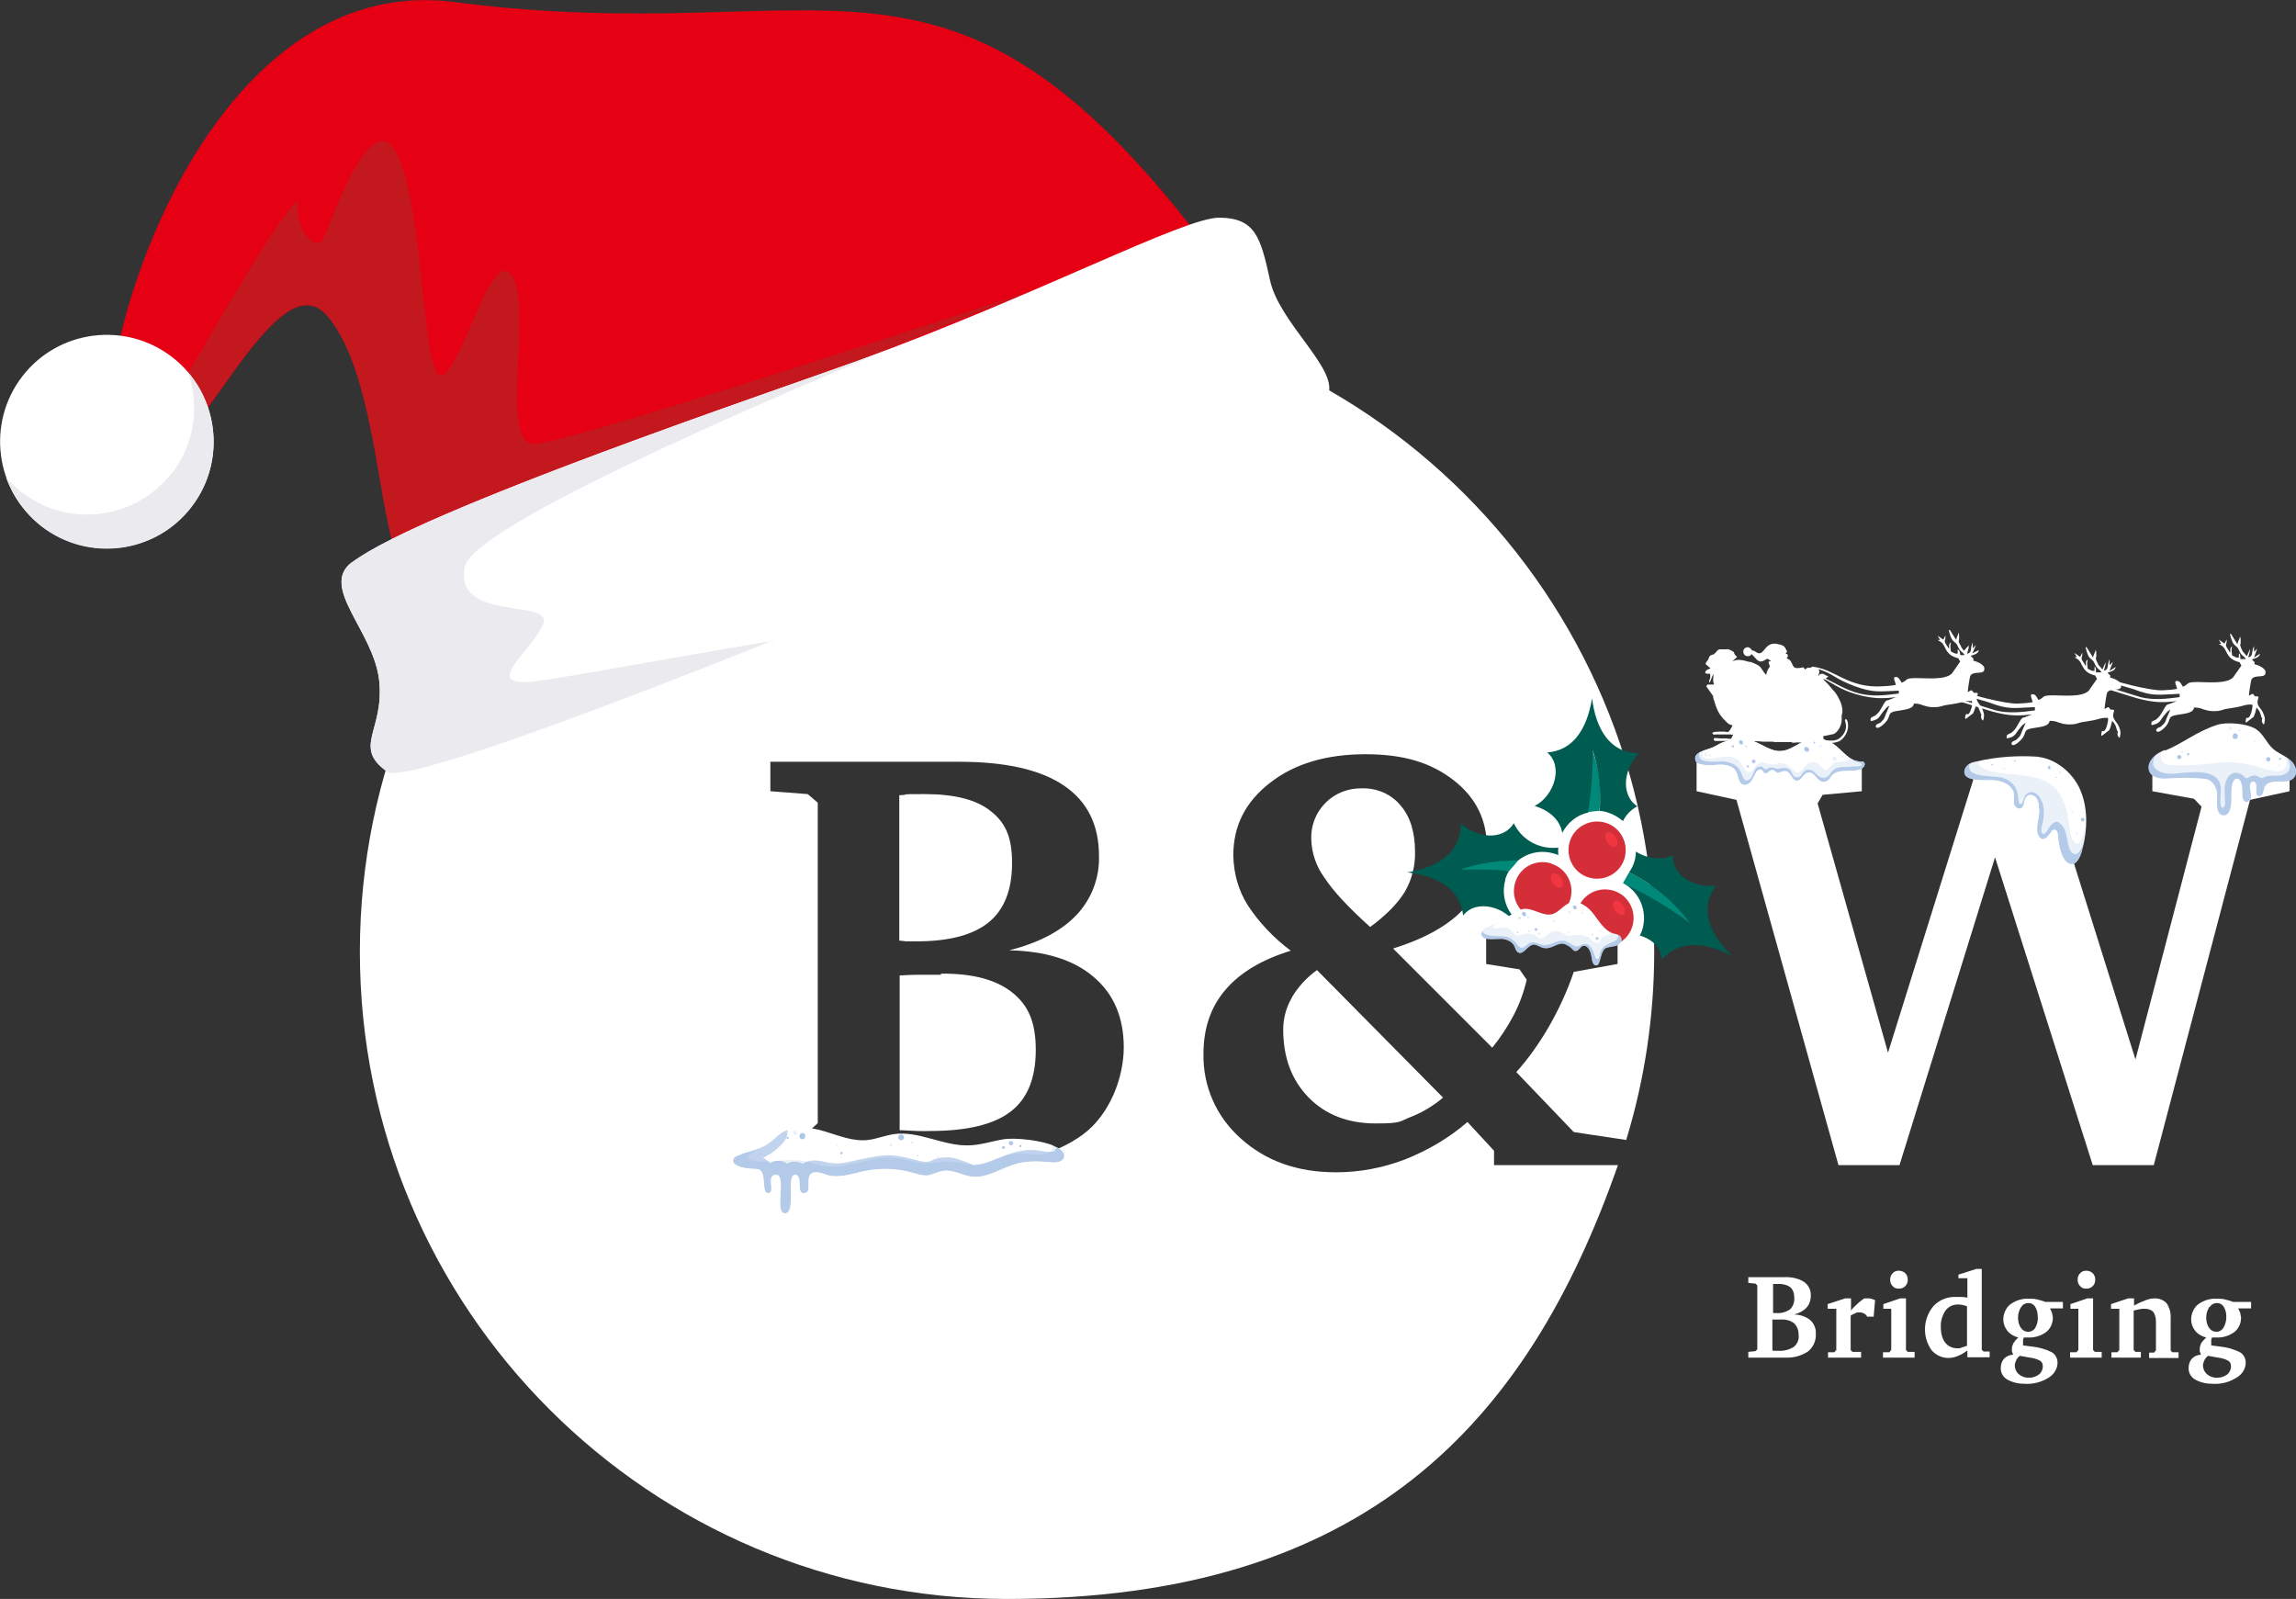 <?xml version="1.0" encoding="UTF-8"?>
<svg id="Layer_1" xmlns="http://www.w3.org/2000/svg" xmlns:xlink="http://www.w3.org/1999/xlink" version="1.1" viewBox="0 0 639.3 445.2">
  <rect x="0" y="0" width="639.3" height="445.2" fill="#333333" stroke="none"/>
  <!-- Generator: Adobe Illustrator 30.0.0, SVG Export Plug-In . SVG Version: 2.1.1 Build 123)  -->
  <defs>
    <style>
      .st0 {
        fill: none;
      }

      .st1 {
        fill: #008879;
      }

      .st2, .st3 {
        fill: #fff;
      }

      .st2, .st4, .st5, .st6 {
        fill-rule: evenodd;
      }

      .st7 {
        fill: #d42e38;
      }

      .st8 {
        clip-path: url(#clippath-1);
      }

      .st9 {
        clip-path: url(#clippath-3);
      }

      .st10 {
        clip-path: url(#clippath-4);
      }

      .st11 {
        clip-path: url(#clippath-2);
      }

      .st12 {
        fill: #f13641;
      }

      .st13, .st14 {
        isolation: isolate;
      }

      .st13, .st14, .st15 {
        fill: #336ec2;
      }

      .st13, .st16 {
        opacity: .3;
      }

      .st14, .st17 {
        opacity: .1;
      }

      .st18 {
        opacity: .4;
      }

      .st4 {
        fill: #ebebef;
      }

      .st5 {
        fill: #e50013;
      }

      .st6 {
        fill: #c4181f;
      }

      .st19 {
        clip-path: url(#clippath);
      }

      .st20 {
        fill: #005b50;
      }
    </style>
    <clipPath id="clippath">
      <path class="st0" d="M567.6,210.7c-5.8-.4-11.6,0-17.2,1.3-.9.2-1.9.4-2.6,1.1-.7.6-1.1,1.7-.7,2.6.3.6.9.9,1.6,1.1,2.2.7,4.5.3,6.8.5,2.3.2,4.8,1.4,5.2,3.6.2.9,0,1.8,0,2.7.2.9,1,1.8,1.9,1.5,1.3-.4.8-2.5,1.8-3.4.8-.8,2.3-.2,2.8.8s.5,2.2.6,3.3c0,2-1.2,5.2-.2,6.9,1.3,2.2,2.8,0,3.5-1,.8-1.2,1.8-.8,1.9.9.2,2.3.6,4.4,1.3,5.8s1.3,2,2.3,2.2c1.6.3,2.7-2.1,3.1-3.7,1.6-5.8,1.8-12.3-.8-17.7-2.7-5.4-8.7-9.4-14.6-8.4h3.3Z"/>
    </clipPath>
    <clipPath id="clippath-1">
      <path class="st0" d="M285.5,317.5c2.8,0,5.6.7,8.2,1.7,1.3.5,2.9,1.5,2.6,2.9-.3,1.5-2.4,1.7-3.9,1.5-3.1-.3-6.3-.4-9.3.4-4.3,1.2-8.3,4.2-12.7,3.6-2.6-.4-5.1-2-7.7-1.6-1.6.2-3,1.1-4.6,1.3-1.3,0-2.5-.3-3.7-.7-4.5-1.3-9.3-1.5-13.9-.5-3.6.8-7.5,2.2-10.9.8-1.3-.5-3.4-.9-4.1.3-1,1.7.6,5-1.7,5s0-5.1-2.5-5.1.6,11.1-2.9,10.7c-2.8-.3.7-10.7-2.3-10.7s0,5.1-2.2,5.1,0-6.6-3.2-6.7c-6.7-.2-6.8-2.1-6.5-2.8.2-.4.6-.7,1.1-.9,2.8-1.3,6.1-1.6,8.6-3.4,1.3-.9,2.4-2.1,3.7-3,3.5-2.2,8-1.6,12-.4,4,1.2,8,2.9,12.1,2.4,2.4-.3,4.6-1.2,7-1.6,7.1-1.1,14,3.4,21.2,3.1,3.3-.1,6.4-1.2,9.6-1.7s10.7.3,14.1,1.9l-8.1-1.6h0Z"/>
    </clipPath>
    <clipPath id="clippath-2">
      <path class="st0" d="M518.8,212h-.9c-3,0-4.9-3.1-7.3-4.8-2.2-1.6-5.2-2-7.8-1-2.4.9-4.4,2.8-6.9,2.9-2.7.2-5.1-1.8-7.6-2.7-1.6-.6-3.3-.8-4.9-.5-4.4.4-5.1,1.8-7.3,2.5-2.2.7-4.1,1.3-4.1,2.8s1.2,1.5,2.2,1.7c1.6.4,3.3,0,4.9,0s3.5.4,4.3,1.9c.7,1.3.6,3.3,2,3.7.9.3,1.8-.4,2.3-1.1s.8-1.6,1.3-2.4c.3-.5,1-1,1.5-.6.4.2.5.8.9.9.7.3,1.3-.9,2-.9s.9.5,1.3.7c.8.3,1.5-.5,2.4-.4,1.4,0,1.8,2.6,3.2,2.7,1.4,0,1.8-2.1,3.2-2.3,1.7-.3,2.5,2.6,4.2,2.6s2-1.6,2.7-2.1c2.2-1.6,4.7-.5,7.3-1.3.5,0,1-.3,1.3-.8.3-.4.3-1.1-.2-1.4h0Z"/>
    </clipPath>
    <clipPath id="clippath-3">
      <path class="st0" d="M602.8,208.8c-5.3,2.1-5.2,5.8-3.6,7,1.3,1.1,3.2,1,4.9.9,2.6-.2,7.6-.2,10.1.2,1.6.2,2.8,1.9,3.1,3.6.3,1.6-.8,6.2,1.7,6.5s2.3-4.5,2.3-5.7,0-4.5,1.6-4.5,1.5,3.9,1.5,4.9c0,1.9,2.2,2.4,2.4-.1,0-.9-1-4,.6-4s.3,3.4,1.2,3.9c1.6.8,1.6-1.7,2-2.5,1.7-2.8,6.7,0,8.4-2.8.9-1.6,0-3.7-1.6-4.8-1.4-1.1-3.3-1.8-4.6-3-1.7-1.6-2.6-4-4.5-5.3-2.5-1.7-8.3-2.2-11.2-1.2-5.7,1.9-9.5,5.2-14.3,7.1v-.2h0Z"/>
    </clipPath>
    <clipPath id="clippath-4">
      <path class="st0" d="M414.5,258c-1.9.8-2.6,2.1-1.6,3,.3.3.7.4,1.1.4,1.4.2,2.7,0,4.1,0s2.8.7,3.5,1.9c.3.7.5,1.5,1.1,1.9,1.5.8,2.6-2,4.3-2.2.8,0,1.5.5,2.3.8,2.7,1,4.5-1.9,6.7-.8.8.4,1.8,1.8,2.7,1.8s1.4-1.3,2-1.4c1.2-.4,2,1.1,2.3,2.3.3,1.2.2,3.1,1.5,3.1s1-4.3,2.8-4.9c.9-.3,1.9-.3,2.8-.6.9-.3,1.7-1.3,1.3-2.2-.3-.8-1.3-1-2.2-1.2-2.4-.8-3.9-3.3-5.4-5.3-1.5-2-4-4-6.5-3.3-1.9.6-3.1,2.6-5,3.2-2.8.8-5.5-1.9-8.3-1.4-.9.2-1.6.6-2.4,1.1-2.5,1.5-5.2,3-7.1,3.8h0Z"/>
    </clipPath>
  </defs>
  <g>
    <path class="st2" d="M475.5,187.6h.7v1.2c-.2.6-.5.8-.2,1.3.4-.7.7-1.8,1.1-2.5,0,.8-.3,2.2.2,3h-1.9l-.3.5,1.9,2.7c0,.3,0,.6.2,1,.7,2.5,1.4,4.2,3.2,5.9.4.4,1,1.2,2,1.2l-.2.5c-1.2,2.2-1.1,1.2-2.5,1.3-.9,0-2.3,0-2.7.2-.2.1-.4.2,0,.5.3.3.3.1.8.1h3.3c1.3-.1.7.2,1.5,0l-.6,1.2c-.5,0-.9,0-1.4-.1h-1.5c-1.1,0-2.5-.5-1.7.7h4.6c1.5.3,2.2-.2,3.4,0,.7.1,4.2,0,5.3.2h2.7c.6,0,.4.2,1.4.1h4.1c0,.1,0,.2.5.2,1.3-.2,2.9,0,3.3,0h1.2c.6,0,1-.1,1.5,0,.6.1-.1.1.7.1h2.2c1.4,0,2.8,0,4-.6.2-.2.3-.2.5-.4,3.1-2.8,1.3-6.9.9-5.3,0,.2,1.1,2.3-.9,4.4-1.6,1.8-3.4,1-4.9,1.2l-.3-1.2,2.9-.6c1.3-.5,2.3-2.5,2.3-4s0-.7,0-1.3c.8-2.1-.9-5.1-1.9-6.4-.3-.3-.5-.6-.8-.9-1.6-1.9-.6-.8-2-2.2-.3-.3-.2-.1-.4-.5h.2c2.4,1.1,4,2.7,8.9,4.2,5,1.4,7.8,1.2,11.1.8l-2,.8c-.8.1-.8.3-1.2.8l-1,1.7c-.4.7-.7,1.1-1.3,1.6l-.2.2c-.6.4-1.7.4-1.3,1.6,2.6-.5,2.2-1.3,3.9-3.2.3-.4.8-.9,1.3-1.1l-1,2.3c-.4,1.1-.4,1.3-1.2,2.1-.6.6-.6.4-1.2.7-.4.2-.6.8-.2,1,.8.4,2.6-1.5,3-2.1.9-1.5.2-2.1,2.4-2.5,2-.4,4.8-.4,5-2.1,1.1,0,1.6.1,2.6.5,1,.3,1.3.4,2.5.5,1.3,0,1.6,0,2.7-.3,1.5-.5,2.9-.4,5.6-1.1.3,0,.6-.2.9-.3h.3c.4,0,1-.1,1.3,0,0,0,.2-.3.3.3v1c-.2.9-.6,2-1,2.3s-.5-.4-.8.3c0,.2-.3.8,0,1.1.7-.5,1.4-1.1,2.1-1.6.2-.4.5-1.2.7-1.9,0-.3,0-.5,0-.7.4.4.6.7.7.9.2.4.3.7.6,1.4,0,.2,0,.3.2.4.2.4,0,.3,0,.8s.2,1,.6,1.1c.2-.8.4-1.6,0-2.5,0-.2-.3-.7-.4-1h0c0-.3-.4-.6-.6-.9-.4-.6-.9-1.2-.8-1.9h0c0-.3,0-.5.2-.7.2-.5.2-.8-1-.7-.8-1-.5-.8-1.7-.2,0-.6.5-4,.7-4.5.8-1.5,3.4-.3,3.9-1.6v-.8c-.5-.9-1.6-1.4-2.5-1.7-.7-.2-.6,0-.5-.7l-.8-.8c.9-.3,2.1-.5,2.3-1.6l-1.8.9,1-2.3-.9.9v-1.7l-.3.9c-.3.9,0,2.2-1.3,2.3.2-.8.5-1.4.5-2.3l-1.4,1.5-.7-1c0-.3-.5-.9-.6-1.2-.3-.7,0-.5,0-1.3s0-1.2-.2-1.6c0,.6-.6,1.5-.6,2.1l-1.8-2.8h-.3c.3,1.1.5,2.2,1.2,3l.9.8c.4.5.6,1.3,1,1.8s1.1.8,1.3,1.4h-1.2c0-.8-.2-1.3-.7-1.6v1.2c-1.1,0-.7-.1-1.9-.6-.2-1.8-.2-1.1,0-2.6-.3.3-.4.4-.5.8v1.1c-2-3-.9-1.6-1-3.8l-.6,1.2-1.6-1.1.7,1.2h-.7l1,.6c1.3,1,1,3,3.6,4.1,2,.8.7-.2,1.7,1.3l-2.3,3.3c-1.8,1.9-7.2,1.3-9.7,1.3-3.8,0-2.3.5-4.3,1.3-.4-.6-.8-1.7-1.7-1.6q-.4,0-.4.3c0,.5,0,0,0,.3l.5,1.6c-1.6.3-2.5.3-4,.4-9.1.5-12.9-4.6-18.7-5.4-.7,0,0-.3-.7,0-.6.3,0,.2-.6.2s-.5-.1-1.3.5l-.5-.6c-3.1.7-2.6-.3-3.5-1.7q-.2-.3-.5-.5c-.4-.2-.2,0-.6-.4.2-.4.4-.3.3-.7,0-.4-.3-.4-.6-.5l.4-.6c-.7-1.3-.6-1.6-2.3-2-4-1.1-3.9,3.2-5.9,2.4-.3-.1-.4-.3-.7-.4-.3-.2-.4-.2-.7-.3h-.2c-.2-.5-.6-.8-1.1-.9-.7,0-1.3.5-1.3,1.2s.5,1.3,1.2,1.3.9-.2,1.1-.6l1.6,1.7c1.2.9,1.9,0,2.8-.4l1,.6-.7.3.4,1.3c-.5.7-.9,1.4-1,2.3l-.5-.5c-.4-.5-.7-1.1-1.1-1.6-.6-.7-1.4-.9-2.2-1.3-.2,0-.4-.2-.7-.2s-.4,0-.6-.1c-1.4-.4-3.1-.8-4.4,0l1.4-1.3c-1.6-1.3,0-1-1.9-1.9-.9-.4-.5-.2-1.6-.2-1.7,0-1.6-.2-2.6,1-.6.7-.7.3-1.3.7-.5.3-.4.7-.7,1.2-.3.5-.6.6-.7,1.2l1.4,1.2c-.7.3-1.5.4-1.5,1.3l.5.2ZM506.1,188.5h0ZM506.4,186.3c4.4,1.5,4.5,2.7,9.9,4.7,5.4,2,7,1.5,12.4,1.3v.8c-3.7.5-7.4.9-10.9,0-3.7-.9-6.6-2.8-9.5-4.2l.8-.5-1.5-.8c-1,0-1,.2-1.2.5h-.2c.2-.5.6-.7.2-1.8h0Z"/>
    <path class="st3" d="M566.6,197v.8c-3.7.5-7.4.9-10.9,0-.8-.2-10.3-3.2-11-3.5v.7c.4.1,9.5,3,10,3.1,5,1.4,7.8,1.2,11.1.8l-2,.8c-.8.1-.8.3-1.2.8l-1,1.7c-.4.7-.7,1.1-1.3,1.6l-.2.2c-.6.4-1.7.4-1.3,1.6,2.6-.5,2.2-1.3,3.9-3.2.3-.4.8-.9,1.3-1.1l-1,2.3c-.4,1.1-.4,1.3-1.3,2.1-.6.6-.6.4-1.2.7-.4.2-.6.8-.2,1,.8.4,2.6-1.5,3-2.1.9-1.5.2-2.1,2.4-2.5,2-.4,4.8-.4,5-2.1,1.1,0,1.6.1,2.6.5,1,.3,1.3.4,2.5.5,1.3,0,1.6,0,2.7-.3,1.6-.6,3.2-.4,6.5-1.4.5-.1,1.2-.2,1.7-.1,0,0,.2-.3.3.3,0,.7-.5,2.9-1.1,3.3-.4.3-.5-.4-.7.3,0,.2-.3.8,0,1.1.7-.5,1.4-1.1,2.1-1.6.3-.5.7-2,.8-2.6.9,1,.9,1.1,1.3,2.4,0,.2,0,.3.2.4.2.4,0,.3,0,.8s.2,1,.6,1.1c.2-.8.4-1.6,0-2.5,0-.2-.3-.7-.4-1-.4-.8-1.6-1.8-1.4-2.9,0-.8.9-1.6-.7-1.4-.8-1-.5-.8-1.7-.2,0-.6.5-4,.7-4.5.8-1.5,3.4-.3,3.9-1.6v-.8c-.5-.9-1.6-1.4-2.5-1.7-.7-.2-.6,0-.5-.7l-.8-.8c.9-.3,2.1-.5,2.3-1.6l-1.7,1.1.9-2.5-.9.9v-1.7l-.3.9c-.3.9,0,2.2-1.3,2.3.2-.8.5-1.4.5-2.3l-.9,2-1.2-1.4c0-.3-.5-.9-.5-1.2-.3-.7,0-.5,0-1.3s0-1.2-.2-1.6c0,.6-.7,1.6-.7,2.2l-1.8-2.9h-.3c.3,1.1.5,2.2,1.2,3l.9.8c.4.5.6,1.3,1,1.8s1.1.8,1.3,1.4h-1.5c0-1,0-1.3-.4-1.6v1.2c-1.1,0-.7-.1-1.9-.6-.2-1.8-.2-1.1,0-2.6-.3.3-.4.4-.5.8v1.1c-2-3-.9-1.6-1-3.8l-.6,1.2-1.6-1.1.7,1.2h-.7l1,.6c1.3,1,1,3,3.6,4.1,2,.8.7-.2,1.7,1.3l-2.3,3.3c-1.8,1.9-7.2,1.3-9.7,1.3-3.8,0-2.3.5-4.3,1.3-.4-.6-.8-1.7-1.7-1.6q-.4,0-.4.3c0,.5,0,0,0,.3l.5,1.6c-1.6.3-2.5.3-4,.4-3.6.2-13.8-2.6-16.2-3.6v.9c.3.1,7.5,2.2,8.1,2.4,5.4,2.1,7,1.5,12.4,1.3h.3Z"/>
    <path class="st3" d="M606.9,193.3v.8c-3.7.5-7.4.9-10.9,0-.8-.2-10.3-3.2-11-3.5v.7c.4.1,9.5,3,10,3.1,5,1.4,7.8,1.2,11.1.8l-2,.8c-.8.1-.8.3-1.2.8l-1,1.7c-.4.7-.7,1.1-1.3,1.6l-.2.2c-.6.4-1.7.4-1.3,1.6,2.6-.5,2.2-1.3,3.9-3.2.3-.4.8-.9,1.3-1.1l-1,2.3c-.4,1.1-.4,1.3-1.3,2.1-.6.6-.6.4-1.2.7-.4.2-.6.8-.2,1,.8.4,2.6-1.5,2.9-2.1.9-1.5.2-2.1,2.4-2.5,2-.4,4.8-.4,5-2.1,1.1,0,1.6.1,2.6.5,1,.3,1.3.4,2.5.5,1.3,0,1.6,0,2.7-.3,1.6-.6,3.2-.4,6.5-1.4.5-.1,1.2-.2,1.7-.1,0,0,.2-.3.3.3,0,.7-.5,2.9-1.1,3.3-.4.3-.5-.3-.7.3,0,.2-.3.8,0,1.1.7-.5,1.4-1.1,2.1-1.6.3-.5.7-2,.8-2.6.9,1,.9,1.1,1.3,2.4,0,.2,0,.3.2.4.2.4,0,.3,0,.8s.2,1,.6,1.1c.2-.8.4-1.6,0-2.5,0-.2-.3-.7-.4-1-.4-.8-1.6-1.8-1.4-2.9,0-.8.9-1.6-.7-1.4-.8-1-.5-.8-1.7-.2,0-.6.5-4,.7-4.5.8-1.5,3.4-.3,3.9-1.6v-.8c-.5-.9-1.6-1.4-2.5-1.7-.7-.2-.6,0-.5-.7l-.8-.8c.9-.3,2.1-.5,2.3-1.6l-1.7,1.1.9-2.5-.9.9v-1.7l-.3.9c-.3.9,0,2.2-1.3,2.3.2-.8.5-1.4.5-2.3l-.9,2-1.2-1.4c0-.3-.5-.9-.5-1.2-.3-.7,0-.5,0-1.3s0-1.2-.2-1.6c0,.6-.7,1.6-.7,2.2l-1.8-2.9h-.3c.3,1.1.5,2.2,1.2,3l.9.8c.4.5.6,1.3,1,1.8s1.1.8,1.3,1.4h-1.5c0-1,0-1.3-.4-1.6v1.2c-1.1,0-.7-.1-1.9-.6-.2-1.8-.2-1.1,0-2.6-.3.3-.4.4-.5.8v1.1c-2-3-.9-1.6-1-3.8l-.6,1.2-1.6-1.1.7,1.2h-.7l1,.6c1.3,1,1,3,3.6,4.1,2,.8.7-.2,1.7,1.3l-2.3,3.3c-1.8,1.9-7.2,1.3-9.7,1.3-3.8,0-2.3.5-4.3,1.3-.4-.6-.8-1.7-1.7-1.6q-.4,0-.4.3c0,.5,0,0,0,.3l.5,1.6c-1.6.3-2.5.3-4,.4-3.6.2-13.8-2.6-16.2-3.6v.9c.3.1,7.5,2.2,8.1,2.4,5.4,2.1,7,1.5,12.4,1.3h.4Z"/>
  </g>
  <polygon class="st3" points="599.3 212.1 599.3 220.3 610.9 222.4 613 224.6 594.6 295 568.6 212.1 551 212.1 525.7 293.1 506.1 223.7 507.5 221.3 518.4 220.3 518.4 212.1 472.4 212.1 472.4 220.3 483.5 222.7 511.9 324.4 528.9 324.4 555.5 238.7 582.7 324.4 599.7 324.4 626.5 222.7 637.5 220.3 637.5 212.1 599.3 212.1"/>
  <path class="st3" d="M252.2,262.1h3c9.1,0,15.8-1.8,20.1-5.3s6.5-9,6.5-16.5-2-11.4-6-14.5c-4-3.2-10.1-4.7-18.4-4.7s-3.5.1-6.5.3h-.5v40.5c.6,0,1.1.1,1.8.2h0Z"/>
  <path class="st3" d="M359.7,277.8c-1.6,2.7-2.4,5.8-2.4,8.9,0,7.8,2.4,14.1,7.1,18.9s11,7.2,18.6,7.2,6.6-.6,9.8-1.8c3.3-1.3,6.3-3.1,9-5.4l-35.1-35.5c-2.8,2-5.2,4.6-7,7.6h0Z"/>
  <path class="st3" d="M452.8,317.4c5.2-17,7.8-34.7,7.8-52.4,0-99.5-80.7-180.2-180.2-180.2s-180.2,80.7-180.2,180.2h0c0,99.5,80.7,180.2,180.2,180.2s144.8-48.5,170.1-120.8h-34.5v-4l-7.4-8c-5.2,4.5-11.2,8-17.6,10.5-6.1,2.3-12.5,3.5-19,3.5-10.7,0-19.5-3.1-26.5-9.4-6.8-6-10.6-14.6-10.4-23.6,0-7.1,2-13,6.1-17.8s10.1-8.4,18.2-10.9c-4.7-3.5-8.8-7.8-12-12.7-2.6-4.1-3.9-8.9-4-13.8,0-8.3,3.4-15,10.3-20.3,6.8-5.3,15.7-7.9,26.5-7.9s18.3,2.4,24.5,7.2,9.3,11,9.3,18.6c.2,6.3-2.1,12.5-6.4,17.2-4.2,4.6-10.8,8.3-19.7,11.1l27.6,27.6c2.3-2.8,4.3-5.9,6-9.1,1.6-3.1,2.8-6.4,3.6-9.8l-2-2.9-9.3-1.5v-7.7h36.6v7.7l-12.2,2.2c-1.8,5.3-4.1,10.3-6.9,15.2-2.6,4.5-5.6,8.8-9.1,12.7l16,16.7M301.5,315.9c-7.6,5.6-18.5,8.4-32.8,8.5h-54.2l10.4-9.1,2.8-2.6v-89.2l-2.8-2.4-10.4-.8v-8.2h52.6c12.9,0,22.6,2.2,29.1,6.6,6.5,4.4,9.8,10.9,9.8,19.6.2,6.1-2.1,12.1-6.3,16.5-4.2,4.4-10.4,7.7-18.7,9.8,10,.2,17.9,2.6,23.5,7.4,5.6,4.7,8.4,11.3,8.4,19.6s-3.8,18.7-11.4,24.3h0Z"/>
  <path class="st3" d="M381.5,258.1c4.4-3.2,7.6-6.5,9.6-9.7,2-3.4,3-7.3,2.9-11.2,0-5.4-1.3-9.8-4-12.9-2.6-3.2-6.6-4.9-10.7-4.8-3.8-.1-7.5,1.3-10.2,4s-4.1,6.3-4,10.1c.1,3.9,1.4,7.7,3.7,10.8,2.4,3.7,6.7,8.3,12.7,13.7h0Z"/>
  <path class="st3" d="M262,271.4h-6.4c-1.7,0-3.4.1-5.1.2v43.1h.6c3.5.2,6.1.3,7.9.2,10.3,0,17.7-1.8,22.4-5.4,4.7-3.6,7-9.3,7-17.2s-2.2-12.5-6.6-16-11-5.3-19.8-5.2v.3Z"/>
  <path class="st3" d="M496.8,355.6c1.9-.1,3.9.3,5.5,1.3,1.3.9,2,2.4,1.9,3.9,0,1.2-.4,2.4-1.2,3.3-1,1-2.2,1.6-3.5,1.9,1.6,0,3.2.5,4.5,1.5,1.1,1,1.7,2.4,1.6,3.9.1,1.9-.7,3.7-2.2,4.9-1.8,1.2-4,1.8-6.2,1.7h-10.4v-1.6l2-.2.5-.5v-17.8l-.5-.5-2-.2v-1.6h10.1,0ZM494,365.6h.6c1.4.1,2.7-.3,3.8-1,.9-.9,1.3-2.1,1.2-3.3,0-1.1-.3-2.2-1.1-2.9-1-.7-2.3-1-3.5-.9h-1.3v8.1h.3ZM493.7,376.1h1.5c1.5.1,3-.3,4.3-1.1,1-.9,1.5-2.1,1.3-3.4,0-1.2-.4-2.4-1.3-3.2-1.1-.8-2.4-1.1-3.8-1h-2.2v8.6h.2Z"/>
  <path class="st3" d="M509,376.5h1.8c0-.1.5-.6.5-.6v-11.5h-2.4v-1.3l4.9-1.6h1.6v3.4c.4-.6,1-1.2,1.7-1.8.6-.6,1.3-1.1,2-1.6h.8c.4,0,.7,0,1.1.1.4.1.8.3,1.1.4l-.4,4.6h-1.8c-.2-.4-.5-.7-.9-.9-.4-.2-.8-.3-1.3-.3s-.7,0-1,.2c-.5.2-.9.4-1.4.7v9.6l.5.5h2.4v1.6h-9.2v-1.5h0Z"/>
  <path class="st3" d="M530.7,361.5v14.4l.5.5h1.9v1.6h-8.8v-1.5h1.8c0-.1.5-.6.5-.6v-11.5h-2.2v-1.3l4.7-1.6h1.6ZM530.5,354.5c.5.5.7,1.1.7,1.8s-.2,1.3-.7,1.8-1.1.7-1.8.7-1.3-.2-1.7-.7c-.5-.5-.7-1.1-.7-1.8s.2-1.3.7-1.8c.4-.5,1.1-.7,1.7-.7s1.3.2,1.8.7h0Z"/>
  <path class="st3" d="M545.3,356.2v-1.3l5-1.6h1.5v22.5l.5.5h1.7v1.6h-6.2v-1.9c-.9.7-1.8,1.2-2.8,1.6-.8.3-1.6.5-2.5.5-1.8,0-3.5-.8-4.7-2.2-2.6-3.7-2.4-8.8.6-12.3,1.6-1.7,3.9-2.6,6.2-2.5h1.5c.5,0,1.1.1,1.7.2v-5.4h-2.5v.3h0ZM547.7,363.7c-.4-.1-.9-.3-1.4-.4-.4,0-.7-.1-1.1-.1-1.4,0-2.7.6-3.5,1.7-.9,1.4-1.4,3-1.3,4.6,0,1.5.3,3.1,1.2,4.3.8,1,2,1.6,3.3,1.6s.8,0,1.2-.2c.5-.1,1.1-.3,1.6-.5v-11.1h0Z"/>
  <path class="st3" d="M574.4,362.4v1.9h-3.6c.2.4.4.8.6,1.3,0,.4.2.9.2,1.3,0,1.6-.7,3.1-1.9,4-1.5,1.1-3.3,1.6-5.2,1.5h-1c0,.2-.2.4-.2.7v1.5l2.3.3c2,.2,3.9.7,5.7,1.6,1,.6,1.6,1.7,1.6,2.9,0,1.7-1,3.3-2.5,4.2-1.9,1.2-4.2,1.8-6.4,1.7-1.8,0-3.5-.3-5.1-1.2-1.2-.7-1.9-2-1.8-3.3,0-.9.3-1.8.9-2.5.7-.7,1.6-1.1,2.5-1.1,0-.3-.2-.6-.3-.9v-.8c0-.5.2-1.1.4-1.5.4-.6.9-1.2,1.4-1.6-1.2-.3-2.3-.9-3.1-1.9-.7-.9-1.1-2-1.1-3.1,0-1.6.7-3.2,1.9-4.2,1.5-1.1,3.3-1.7,5.2-1.6.8,0,1.5,0,2.3.2s1.6.4,2.3.7h5-.1ZM561.4,378.7c-.2.5-.4,1-.4,1.5,0,.9.4,1.8,1.1,2.4.8.7,1.7,1,2.8,1s2-.3,2.8-.9c.7-.5,1.1-1.4,1.1-2.2s-.2-1.2-.7-1.6c-.9-.5-1.9-.8-2.9-.9l-2.8-.5c-.4.3-.8.8-1,1.2h0ZM562.7,364c-.5.8-.8,1.8-.8,2.8s.2,2.1.8,2.9c.7,1.1,2.1,1.4,3.2.8.3-.2.6-.4.8-.8.5-.9.8-1.9.7-3,0-1-.2-2-.7-2.8-.4-.7-1.1-1.1-1.9-1.1s-1.6.4-2,1.1h0Z"/>
  <path class="st3" d="M582.8,361.5v14.4l.5.5h1.9v1.6h-8.8v-1.5h1.8c0-.1.5-.6.5-.6v-11.5h-2.2v-1.3l4.7-1.6h1.6ZM582.7,354.5c.5.5.7,1.1.7,1.8s-.2,1.3-.7,1.8-1.1.7-1.8.7-1.3-.2-1.7-.7c-.5-.5-.7-1.1-.7-1.8s.2-1.3.7-1.8c.4-.5,1.1-.7,1.7-.7s1.3.2,1.8.7h0Z"/>
  <path class="st3" d="M587.9,376.5h1.7c0-.1.5-.6.5-.6v-11.5h-2.3v-1.3l4.8-1.6h1.6v2c1.1-.6,2.2-1.1,3.3-1.5.8-.3,1.6-.5,2.4-.5,1.3,0,2.5.4,3.4,1.4.8,1.2,1.2,2.7,1.1,4.2v8.9l.4.5h1.8v1.6h-8.2v-1.5h1.4c0-.1.5-.6.5-.6v-8c0-1-.2-1.9-.7-2.7-.6-.6-1.4-.9-2.3-.9s-.9,0-1.4.1-1.1.2-1.8.4v11l.5.5h1.5v1.6h-8.2v-1.5Z"/>
  <path class="st3" d="M626.8,362.4v1.9h-3.6c.2.4.4.8.6,1.3,0,.4.2.9.2,1.3,0,1.6-.7,3.1-1.9,4-1.5,1.1-3.3,1.6-5.2,1.5h-1c0,.2-.2.4-.2.7v1.5l2.3.3c2,.2,3.9.7,5.7,1.6,1,.6,1.6,1.7,1.6,2.9,0,1.7-1,3.3-2.6,4.2-1.9,1.2-4.1,1.8-6.4,1.7-1.8,0-3.5-.3-5.1-1.2-1.2-.7-1.9-2-1.8-3.3,0-.9.3-1.8.9-2.5.7-.7,1.6-1.1,2.5-1.1,0-.3-.2-.6-.3-.9v-.8c0-.5.2-1.1.4-1.5.4-.6.9-1.1,1.4-1.6-1.2-.3-2.3-.9-3.1-1.9-.7-.9-1.1-2-1.1-3.1,0-1.6.7-3.2,1.9-4.2,1.5-1.1,3.3-1.7,5.2-1.6.8,0,1.5,0,2.3.2s1.6.4,2.3.7h5.1-.1ZM613.8,378.7c-.2.5-.4,1-.4,1.5,0,.9.4,1.8,1.1,2.4.8.7,1.7,1,2.8,1s2-.3,2.8-.9c.7-.5,1.1-1.4,1.1-2.2s-.2-1.2-.7-1.6c-.9-.5-1.9-.8-2.9-.9l-2.8-.5c-.4.3-.8.8-1,1.2h0ZM615.1,364c-.5.8-.8,1.8-.8,2.8s.2,2.1.8,2.9c.7,1.1,2.1,1.4,3.2.8.3-.2.6-.5.8-.8.5-.9.8-1.9.8-3s-.2-2-.7-2.8c-.4-.7-1.1-1.1-1.9-1.1s-1.6.4-2,1.1h-.2,0Z"/>
  <g>
    <path class="st5" d="M334.9,67.3C263-26.7,231,14.2,126.8.6,48.2-9.8,17.7,127.3,34.4,133.1c16.7,5.7,41.4-63.1,56.8-45.1,15.4,18,13.8,66.2,23.1,72.9,9.4,6.7,220.7-93.5,220.7-93.5h-.1Z"/>
    <path class="st2" d="M98,156.5c-9.2,6.9,6.2,19.2,7.6,33.1,1.4,13.9-7.5,18.3,2.2,25.2s259.1-97.6,262-104.9c2.9-7.2-13.7-20-16.2-32-2.6-11.9-4.1-17.2-14.1-17.3-10,0-50.6,21.6-100.6,39.8-24.1,8.7-121.2,41.5-140.8,56.1h0Z"/>
    <path class="st6" d="M83.1,57.1c.8-7.1-21.2,29.9-34.3,53.2,2.8,1.4,5.2,3.3,7.3,5.5,12.5-17.1,25.5-39,35-27.9,11.7,13.7,13.6,45.1,17.9,62.1,32.3-16.2,108.7-42,129.7-49.6,3.1-1.1,6.1-2.2,9.1-3.4,22.7-9.4,39.5-16.1,39.5-16.1,0,0-128.9,42.8-138.7,42.7-9.7-.2-.3-38-5.9-46.6-5.6-8.6-12.2,20.2-18.7,26.9s-5.3-40.5-12.7-59.4c-7.4-19-19.9,19.8-21.5,22.4-1.7,2.6-7.6-2.3-6.8-9.8h0Z"/>
    <path class="st4" d="M109.1,150.1c-4.8,2.4-8.6,4.6-11.1,6.5-9.2,6.9,6.2,19.2,7.6,33.1,1.4,13.9-7.5,18.3,2.2,25.2,4.2,3,52.7-14.7,107-36.4-29.1,4.8-62.5,11.2-68.1,11.4-11.4.3.7-8.1,4.4-15.8,3.8-7.8-24.9-.5-21.7-16.3,2.2-10.6,72.4-41.5,118.4-60.7-3,1.1-6,2.3-9.1,3.4-21,7.6-97.3,33.4-129.7,49.6h.1Z"/>
    <path class="st2" d="M53.3,141.1c10-13,7.6-31.7-5.4-41.7s-31.7-7.6-41.7,5.4-7.6,31.7,5.4,41.7c13,10,31.7,7.6,41.7-5.4h0Z"/>
    <path class="st4" d="M47.8,131.7c-10,13-28.7,15.4-41.7,5.4-1.6-1.3-3.1-2.6-4.4-4.1,1.9,5.2,5.2,9.9,9.9,13.6,13,10,31.7,7.6,41.7-5.4,8.8-11.4,8-27.1-1-37.6,3.3,9.2,2,19.8-4.4,28.2h0Z"/>
  </g>
  <g>
    <path class="st3" d="M567.6,210.7c-5.8-.4-11.6,0-17.2,1.3-.9.2-1.9.4-2.6,1.1-.7.6-1.1,1.7-.7,2.6.3.6.9.9,1.6,1.1,2.2.7,4.5.3,6.8.5s4.8,1.4,5.2,3.6c.2.9,0,1.8,0,2.7.2.9,1,1.8,1.9,1.5,1.3-.4.8-2.5,1.8-3.4.8-.8,2.3-.2,2.8.8s.5,2.2.6,3.3c0,2-1.2,5.2-.2,6.9,1.3,2.2,2.8-.1,3.5-1,.8-1.2,1.8-.8,1.9.9.2,2.3.6,4.4,1.3,5.8.5,1,1.3,2,2.3,2.2,1.6.3,2.7-2.1,3.1-3.7,1.6-5.8,1.8-12.3-.8-17.7-2.7-5.4-8.7-9.4-14.6-8.4"/>
    <g class="st19">
      <g>
        <g class="st16">
          <path class="st15" d="M548.3,211.3c-2.3.3-2.8,3.2-1.8,5,2.1,4,7.2,1.9,10.4,3.4,3.1,1.5.6,6.1,3.8,7.6,1.2.5,2.5.4,3.6-.4.5-.4,1.6-3,1.9-3.1-.5-.1-1.1-.3-1.6-.4,3.3,3-2.2,8.8,1.5,11.6,1.4,1.1,3.1.7,4.5-.2s1.6-1.1,1.8-1.8c-.2-.2-.4-.3-.6-.5,0,.3,0,.6.2.8,0,.5.2,1.1.3,1.6.5,3.1,2.4,7.1,6.3,6.3,4.4-1,6.5-7.5,6.4-11.3,0-1.5-1.9-1.5-2.4-.3-.8,1.8-1.6,3.9-2.5,5.6-.4.7-1.1,2.2-1.8,2.5-1.1.4-1.8-.7-2.1-1.5-.8-2-.6-4.7-2-6.3s-1.8-1.2-2.9-.4c-.8.6-1.4,3-2.6,2.6-.8-.3,0-2.8.2-3.6.2-1.4.3-2.9,0-4.3-.5-2-2.2-4.7-4.5-3.2-1.1.7-.7,2.2-1.6,2.8-.8.5-.8-1.4-.9-2.2-.3-2.6-1.9-4.4-4.5-5.1-2.6-.7-11.3.4-8.6-4.7,0-.2,0-.6-.3-.6h-.2Z"/>
        </g>
        <g class="st17">
          <path class="st15" d="M560.5,201.5c-9.5-6.6-23.5,4.2-20.1,15.1,3.5,11.2,17.1,8.2,25.7,10.7-.4-.1-3.2-.3-2.8-1.4,0-.2,1,2.2.4.3,2.5,7.7,2.5,17.6,12.3,19.8,9,2,14.4-6.1,16.3-13.7,1.4-5.9-2.8-19.3-9.2-9.7-2,2.9-2.6,12.4-4.8,12.3-2.2-.2-2.1-6.8-2.9-9.5-2.8-9.4-8.9-9.2-17.3-10-7.7-.8-8.9-3.4-5.2-5.4,1.8-1.4,13.6-4.4,7.7-8.5h-.1Z"/>
        </g>
      </g>
    </g>
    <g class="st18">
      <path class="st15" d="M570.3,213.7h0v.4h.2c0,.1.2.1.2.1,0,0,.2,0,.2-.1v-.7c0-.1-.3-.2-.5-.1,0,0-.2,0-.2.1v.2h0Z"/>
    </g>
    <g class="st17">
      <path class="st15" d="M573.6,215.3c.2,0,.3-.1.3-.3s0-.3-.3-.3-.3.1-.3.3,0,.3.3.3h0Z"/>
    </g>
    <g class="st18">
      <path class="st15" d="M572.5,216.6c.2,0,.2-.3,0-.3s-.2.3,0,.3h0Z"/>
    </g>
    <g class="st17">
      <path class="st15" d="M578.3,232.3s.3-.1.3-.3,0-.3-.3-.3-.3.1-.3.3,0,.3.3.3h0Z"/>
    </g>
    <g class="st18">
      <path class="st15" d="M579.9,228.7c.3,0,.5-.2.5-.5s-.2-.5-.5-.5-.5.2-.5.5.2.5.5.5h0Z"/>
    </g>
    <g class="st17">
      <path class="st15" d="M577,226.2s.3-.1.3-.3,0-.3-.3-.3-.3.1-.3.3,0,.3.3.3h0Z"/>
    </g>
    <g class="st18">
      <path class="st15" d="M554.7,213.1c.3,0,.3-.4,0-.4s-.3.4,0,.4h0Z"/>
    </g>
    <g class="st17">
      <path class="st15" d="M558,214.3h.3v-.3h0v-.3h0q0-.1-.2-.1h-.3v.3h0v.3h0q0,.1.2.1h0Z"/>
    </g>
    <g class="st18">
      <path class="st15" d="M561,212.1s.2,0,.2-.2,0-.2-.2-.2-.2,0-.2.2,0,.2.2.2h0Z"/>
    </g>
  </g>
  <g>
    <g class="st8">
      <g>
        <path class="st3" d="M285.5,317.5c2.8.1,5.6.7,8.2,1.7,1.3.5,2.9,1.5,2.6,2.9-.3,1.5-2.4,1.7-3.9,1.5-3.1-.3-6.3-.4-9.3.4-4.3,1.2-8.3,4.2-12.7,3.6-2.6-.4-5.1-2-7.7-1.6-1.6.2-3,1.1-4.6,1.3-1.3,0-2.5-.3-3.7-.7-4.5-1.3-9.3-1.5-13.9-.5-3.6.8-7.5,2.2-10.9.8-1.3-.5-3.4-.9-4.1.3-1,1.7.6,5-1.7,5s0-5.1-2.5-5.1.6,11.1-2.9,10.7c-2.8-.3.7-10.7-2.3-10.7s0,5.1-2.2,5.1,0-6.6-3.2-6.7c-6.7-.2-6.8-2.1-6.5-2.8.2-.4.6-.7,1.1-.9,2.8-1.3,6.1-1.6,8.6-3.4,1.3-.9,2.4-2.1,3.7-3,3.5-2.2,8-1.6,12-.4s8,2.9,12.1,2.4c2.4-.3,4.6-1.2,7-1.6,7.1-1.1,14,3.4,21.2,3.1,3.3-.1,6.4-1.2,9.6-1.7s10.7.3,14.1,1.9"/>
        <g class="st16">
          <path class="st15" d="M294.1,319.8c-.2.7.6-.6,0,0s-.3.6-.6.8c.3-.3-.1,0-.3,0-1.1.3-2.7-.1-4.3-.3-3-.4-6,.3-8.8,1.3s-5.2,2.2-7.5,2.6-1.6,0-2.9-.4-2.5-1-3.8-1.3-3.2-.4-4.8,0-1.2.5-1.8.7-.7.3-1.1.3c.6-.2-.2,0-.5,0-1,0-2.6-.5-3.8-.8-1.7-.5-3.5-.8-5.3-1-3-.2-6.1.5-9,1.1s-2.8.6-4.2.9-2.7.3-4.1.1c.4,0-.2,0-.4,0-.3,0-.6-.2-.9-.2-.6-.2-1.2-.3-1.9-.4-2.1-.3-4.4,0-5.6,2s-.6,3.1-.8,4.8c0-.7,0,0,0,0,.3-.6.7-1,1.4-1.2s.9-.1,1.3,0c.6.3.7.3.4.1-.3-.2-.2-.1.3.2l.9,1.6c-.3-.7-.1.7,0-.2s0-.6,0-.9v-1.2c0-2.2-1.3-4.2-3.5-4.8s-3.8.3-4.7,2-.7,2.3-.8,3.4,0,1.9,0,2.9v2.7c0-.4,0-.5,0-.2s0,1-.3,1.1c.3-.2.4-.7,0-.2.9-1.3,4-1.4,4.1.7,0-.1,0-.4-.1-.5-.2-.8-.1.6,0,0s0-1.3.1-2c.2-2.5.9-5.5-.4-7.8s-2.3-2.5-4-2.5-4.2,2.1-4.6,4.3-.2,1.5-.1,2.2,0,.6,0,.9c.1.8.3-.5,0,.2v-.4c1.9-1.5,3.3-1.6,4.3-.2,0,0,.6.8,0,0v.4-2c0-3.6-2-6.3-5.7-6.9s-1.6-.2-2.4-.3-1.1-.2,0,0c-.2,0-.8,0-1-.2l.5.2q-.2-.1,0,0c.8.6,1.1,1.5.4,2.6s-.8.6,0,.3.9-.5,1.4-.8c-.4.2.2,0,.2,0,.5-.2,1-.3,1.5-.5,1-.4,2.1-.8,3-1.4,1.6-.9,3.1-2.2,4.3-3.6s1.7-4.1,0-5.6-4.2-1.7-5.6,0-1,1.2-1.6,1.7.1,0-.4.3-.8.5-1.2.7-.9.5-.8.4-.6.2-.8.3c-1.1.4-2.2.8-3.2,1.4-1.7,1-3.6,2.4-4,4.4s.6,4.7,2.5,6,2.9,1.1,4.4,1.2.6,0,1,0h.4s-.7-.2-.3,0,.3,0,.4,0c.4,0,0,.1,0,0,0,0-.4-.2,0,0-.2-.1-.5-.5-.2-.1,0-.1-.3-.4-.4-.5-.3-.2.1,0,0,.2s0-.6,0-.1v3.1c.3,2.2,1.7,4.4,4,5s5.5-1.1,6.3-3.8.3-1.9.2-2.8,0-.7,0-1.1c0,0-.2.6,0,.2,0-.3,0-.2-.2.3-.1.3-.3.6-.6.7l-1.9.5c-1.5-.2-2.4-1-2.7-1.8.3.8,0-.7,0,0v1.7c0,1.4-.3,2.7-.3,4.1s.2,3.2.9,4.5c1.4,2.3,4.5,3.2,6.9,1.8s3.2-5.1,3.3-8,0-2.3,0-3.4.2-1.8,0-.5c0-.1,0-.3.1-.5-.3.8-1.2,1.8-2,2h-2l-1.7-1.9c0-.6,0-.7,0-.3v2.3c0,2.4,1.4,4.3,3.7,5,4.2,1.3,7-2.7,6.9-6.5s0-.7,0-1v-.3c0,1.2-.8,2-2.4,2.3.9,0-.7-.2.2,0s.6.1.9.2c1.6.4,3.2.7,4.8.7,3.8,0,7.4-1.1,11.1-1.8s2.7-.5,4.5-.4,3.4.6,5.1,1,3.5.8,5.2.8,3.3-1.2,5.1-1.5c-1,.1.6.1-.1,0,.4,0,.8.2,1.1.3.7.2,1.5.5,2.2.8,1.7.7,3.6,1.2,5.4,1,3.5-.3,6.5-1.7,9.7-2.9s1.7-.6,2.6-.9,1.3-.3,2.1-.4c2.2,0,4.3.6,6.6.2s4.1-1.7,5.1-3.7.3-4.8-2.2-5.2-2,.2-2.2,1.3h0v.4h0Z"/>
        </g>
        <path class="st14" d="M196.7,333.2c2.3,1.4,4.9,2.6,7.3,3.7,4.8,2.1,10.8,5.3,15.9,2.5.8-.4,1.5-.9,2.1-1.6,0,0,.2-.1.3,0,.8.3,1.6.6,2.4.9,1.4.6,3.1.5,4-1,.7-1.1.4-2.7-.5-3.6s-.1-.3,0-.5c.3-.3.5-.7.7-1.1,0,0,0-.1.1-.2,2.3-1.3,4.6-2.3,7.3-2.7.3,0,.6-.2.9-.3.3-.1.5-.3.7-.6,0,0,.1-.1.2-.1.6,0,1.2-.2,1.7-.3h0c1.1,0,2.2,0,3.2.4,1.3.6,2.8.4,3.6-1v-.2c1.8,0,3.5.3,5.3.7,2.7.7,5.4,1.3,8.2.9,1.4-.2,2.8-.6,4.2-.5,1.2,0,2.3.4,3.5.6,2.7.6,5.3.8,7.9,0,2.4-.7,4.6-2.1,7.1-2.5,2.5-.5,5.1.3,7.6.1,2.6-.2,5-1.2,6.5-3.4,1.3-1.9,1.4-4.5,0-6.4-1.6-2.4-5-.4-3.8,2.2.2.4-.3,1.2-.6,1.4-.6.6-1.8.8-2.6.8-2.6.1-5.2-.5-7.9,0-2.4.4-4.5,1.5-6.7,2.3-2.4.9-4.3.8-6.8.3-2.4-.5-4.7-.8-7.2-.4-2.2.4-4.1.5-6.3,0-2.3-.5-4.6-1.2-7.1-1.3-2.4-.2-8.3,1.3-13.7,2.4-3,.6-7.2-.6-8.9-1.1-2.9-.9-6-.7-10.4-.3-2.1.2-6.3.2-6.6-.9s3.3-2.8,4.1-3.1c1.4-.6,2.3-1.8,1.9-3.3-.4-1.4-1.9-2.2-3.3-1.9-3.6.9-7,3.4-8.6,6.8-.3.7-.6,1.4-.8,2.2,0,.2-.2.3-.4.3-3.2-.5-6.2.1-7.5,3.6-1,2.7.4,5,2.7,6.3h.3,0ZM199.2,328h0c-.2,0,0-.5,0,0ZM204.2,330.7c-.7-.3-1.4-.7-2-1-.5-.3-1-.5-1.5-.8,1.3.2,2.6.8,3.8,1.2v.6h-.3ZM199.3,328.7c0,.2,0,.4,0,.3-.4-.3-.2-.3,0-.3Z"/>
        <g class="st17">
          <path class="st15" d="M211.7,321.6c.4,0,.4-.6,0-.6s-.4.6,0,.6h0Z"/>
        </g>
      </g>
    </g>
    <g>
      <g class="st18">
        <path class="st15" d="M281.5,318.9c.3,0,.7-.3.6-.6s-.3-.6-.6-.6-.7.3-.6.6.3.6.6.6h0Z"/>
      </g>
      <g class="st18">
        <path class="st15" d="M284.1,319.4c.4,0,.4-.6,0-.6s-.4.6,0,.6h0Z"/>
      </g>
      <g class="st18">
        <path class="st15" d="M279.4,319.9c.2,0,.4-.2.4-.4s-.2-.4-.4-.4-.4.2-.4.4.2.4.4.4h0Z"/>
      </g>
      <g class="st17">
        <path class="st15" d="M261.2,322.3h.2v-.2h0v-.3h0s-.1-.1-.2-.1h-.2v.2h0v.3h0s.1.1.2.1h0Z"/>
      </g>
      <g class="st18">
        <path class="st15" d="M255.6,321.9c.2,0,.2-.3,0-.3s-.2.3,0,.3h0Z"/>
      </g>
      <g class="st18">
        <path class="st15" d="M250.9,317.5c.4,0,.8-.4.8-.8s-.3-.8-.8-.8-.8.4-.8.8.3.8.8.8h0Z"/>
      </g>
      <g class="st17">
        <path class="st15" d="M254,318.5c.5,0,.5-.8,0-.8s-.5.8,0,.8h0Z"/>
      </g>
      <g class="st17">
        <path class="st15" d="M248.1,319.2c.5,0,.5-.9,0-.9s-.5.9,0,.9h0Z"/>
      </g>
      <g class="st18">
        <path class="st15" d="M222.6,316.3h0s0-.2.1-.3h0c0,.1-.1.3-.1.4,0,.2,0,.3.1.4,0,.1.2.2.3.3.1,0,.3.1.4.1.2,0,.3,0,.4-.1.1,0,.2-.2.3-.3,0-.1.1-.3.1-.4,0-.2,0-.3-.1-.4h0c0,.1,0,.3.1.4h0v-.4c0-.1,0-.2-.2-.3,0,0-.2-.1-.3-.2h-.5c-.1,0-.3.1-.4.2v.2c-.2.1-.2.3-.2.4h0Z"/>
      </g>
      <g class="st17">
        <path class="st15" d="M221.4,316h.2s.1,0,.2-.1c0,0,.1-.1.1-.2v-.4c0-.1-.1-.2-.2-.3h-.1c0-.2-.2-.2-.3-.2h-.2s-.1,0-.2.1c0,0-.1.1-.1.2v.4c0,.1.1.2.2.3h.1c0,.2.2.2.3.2h0Z"/>
      </g>
      <g class="st18">
        <path class="st15" d="M219.3,317.1c.4,0,.4-.6,0-.6s-.4.6,0,.6h0Z"/>
      </g>
      <g class="st18">
        <path class="st15" d="M234.3,321.4c.4,0,.4-.7,0-.7s-.4.7,0,.7h0Z"/>
      </g>
      <g class="st17">
        <path class="st15" d="M233.1,318.7h-.2v.2h0v.3h0s.1.1.2.1h.2v-.2h0v-.2h0s-.1-.1-.2-.1h0Z"/>
      </g>
    </g>
  </g>
  <g>
    <g class="st11">
      <g>
        <path class="st3" d="M518.8,212c-.3-.1-.6-.1-.9-.1-3,0-4.9-3.1-7.3-4.8-2.2-1.6-5.2-2-7.8-1-2.4.9-4.4,2.8-6.9,2.9-2.7.2-5.1-1.8-7.6-2.7-1.6-.6-3.3-.8-4.9-.5-4.4.4-5.1,1.8-7.3,2.5-2.2.7-4.1,1.3-4.1,2.8s1.2,1.5,2.2,1.7c1.6.4,3.3,0,4.9,0s3.5.4,4.3,1.9c.7,1.3.6,3.3,2,3.7.9.3,1.8-.4,2.3-1.1.5-.7.8-1.6,1.3-2.4.3-.5,1-1,1.5-.6.4.2.5.8.9.9.7.3,1.3-.9,2-.9s.9.5,1.3.7c.8.3,1.5-.5,2.4-.4,1.4.1,1.8,2.6,3.2,2.7,1.4,0,1.8-2.1,3.2-2.3,1.7-.3,2.5,2.6,4.2,2.6s2-1.6,2.7-2.1c2.2-1.6,4.7-.5,7.3-1.3.5-.1,1-.3,1.3-.8.3-.4.3-1.1-.2-1.4h0Z"/>
        <path class="st3" d="M518.8,212c-.3-.1-.6-.1-.9-.1-3,0-4.9-3.1-7.3-4.8-2.2-1.6-5.2-2-7.8-1-2.4.9-4.4,2.8-6.9,2.9-2.7.2-5.1-1.8-7.6-2.7-1.6-.6-3.3-.8-4.9-.5-4.4.4-5.1,1.8-7.3,2.5-2.2.7-4.1,1.3-4.1,2.8s1.2,1.5,2.2,1.7c1.6.4,3.3,0,4.9,0s3.5.4,4.3,1.9c.7,1.3.6,3.3,2,3.7.9.3,1.8-.4,2.3-1.1.5-.7.8-1.6,1.3-2.4.3-.5,1-1,1.5-.6.4.2.5.8.9.9.7.3,1.3-.9,2-.9s.9.5,1.3.7c.8.3,1.5-.5,2.4-.4,1.4.1,1.8,2.6,3.2,2.7,1.4,0,1.8-2.1,3.2-2.3,1.7-.3,2.5,2.6,4.2,2.6s2-1.6,2.7-2.1c2.2-1.6,4.7-.5,7.3-1.3.5-.1,1-.3,1.3-.8.3-.4.3-1.1-.2-1.4h0Z"/>
        <g class="st16">
          <path class="st15" d="M472.2,208.7c-1.3,2.2-.4,4.3,2.1,4.9,2.5.6,5.6-.7,7.9.7,1.8,1.1,1.3,4,3.7,4.5,1.1.2,2.1-.3,2.8-1.1.3-.4.6-.8.8-1.2.1-.2.2-.6.3-.8,0-.3,0-.4.3-.4.2-.2.4-.1.5.1.4.1.7.4,1.2.3.4,0,.8-.5,1.3-.5s1,.3,1.5.4c.6,0,1.1-.1,1.7-.3,1.1-.2,1.2.4,1.7,1.2.2.3.5.7.8.9.8.5,1.8.6,2.6.3.5-.2.8-.5,1.2-.8.2-.3.4-.8.6-1,.9-.6,2.3,1.5,3.1,1.8.9.4,1.9.4,2.8,0,.4-.2.7-.4,1.1-.6.5-.5.7-1.3,1.3-1.7s1.5-.3,2.2-.4c1,0,2,0,3.1-.1,1.2,0,2.7-.1,3.2-1.4.4-1-.2-1.9-1-2.3-.5-.2-1.1-.3-1.6-.5-1-.4-1.4-1.2-1.7-2.1-.3-.7-1.4-.7-1.4.2s.4,1.7,1.1,2.4c.3.3.7.6,1.1.8.5.2,1.2.2,1.6.5.8.6-.3.9-.9.9s-1.5,0-2.2.1c-1.2,0-2.4,0-3.5.3-.9.3-1.4.9-1.9,1.6-.7,1.1-2,1.6-3.2.7-.8-.6-1.3-1.4-2.2-1.7-.8-.2-1.6,0-2.1.6-.6.7-.8,1.7-2,1.4-1.1-.2-1.1-1.6-1.9-2.2-.7-.5-1.4-.4-2.2-.3-.8.2-1.1.2-1.9,0-.4-.2-.8-.2-1.2-.2s-.8.5-1.2.5-.7-.5-1.1-.7c-.8-.3-1.6.2-2,.9-.5.9-.6,2.1-1.6,2.7-1.4.8-1.8-1-2.2-2-.9-2.1-2.8-2.9-4.9-3.1-1.4,0-2.8.2-4.2,0-.7,0-1.6-.2-2.1-.6-.8-.6-.5-1.6-.3-2.4.2-.6-.7-1-1-.4h0Z"/>
        </g>
        <path class="st14" d="M519.3,210.2c-.2-.1-.3-.2-.5-.2-.5-1.1-1.2-2-2.1-2.8-.4-.5-1-.9-1.5-1.2h0s-.3-.1-.4-.2c-1.7-.7-3,1.1-1.6,2.3.4.3.5,1.6,1,2,0,.3.8.7.6,1.2-.4.9-1.7.7-2.6.8-1.1,0-1.7.4-2.5,1.2-.1.2-.8,1-1.4,1.1-1,0-2-3.4-5-1.7-.6.4-2.4,3.2-3.3,2.3-2.6-2.6-3.8-2.9-5.9-2.2-1.5.5-3.3-1.4-4.8,0-1,1-1.4,2.5-2.6,2.1-1.3-.4-1.5-2.5-3-3.5-2.1-1.3-4.5-.6-6.8-.2-.8.1-2,.1-2.6-.5s-.2-1.9.2-2.7c.4-.9-1.1-1.6-1.9-.8-1.7,1.6-2.3,3.9-1,6,1.5,2.4,4.3,2.5,6.8,2,1-.2,2.1-.5,3.1-.4,1,.2,1.3,1,1.8,1.7,1.3,2,3.4,3.3,5.9,2.1.9-.4,2-1.3,2.4-2.2.2-.5,0-.3.6-.4.5,0,1.1-.2,1.6-.2,1,0,2-.1,2.9.2,1,.4,1.7,1.5,2.8,1.8,1,.3,2,0,2.9-.4.5-.3,1.5-1.3,2-1.3s1.1.8,1.4,1c.2.1.3.2.5.3.3.8,1.1,1.5,2.2,1.3.7-.1,1.3-.5,1.8-.9,1-.4,1.9-1,2.8-1.5.2.6.8,1,1.6,1,1.7-.1,3.5-.5,4.7-1.7.5-.5.8-1,1-1.6h0c.7-1.5.2-3.1-1.1-3.9h0Z"/>
      </g>
    </g>
    <g>
      <g class="st18">
        <path class="st15" d="M484.8,207.3h.2s.1,0,.2-.1c0,0,.1-.1.1-.2v-.4c0-.1-.1-.2-.2-.3h-.1c0-.2-.2-.2-.3-.2h-.2s-.1,0-.2.1c0,0-.1.1-.1.2v.4c0,.1.1.2.2.3h.1c0,.2.2.2.3.2h0Z"/>
      </g>
      <g class="st18">
        <path class="st15" d="M482.5,208.1c.2,0,.3-.1.3-.3s-.1-.3-.3-.3-.3.1-.3.3.1.3.3.3h0Z"/>
      </g>
      <g class="st18">
        <path class="st15" d="M486.2,208c.1,0,.2-.1.2-.2s-.1-.2-.2-.2-.2.1-.2.2.1.2.2.2h0Z"/>
      </g>
      <g class="st18">
        <path class="st15" d="M505,206.8h0v.2h.2s.1,0,.2-.1h0v-.2h0v-.2h-.2s-.1,0-.2.1h0v.2h0Z"/>
      </g>
      <g class="st18">
        <path class="st15" d="M503.1,209.3h.3s.2,0,.2-.1c0,0,.1-.1.1-.2v-.5c0-.1-.1-.2-.2-.3h-.1c-.1-.2-.2-.2-.4-.2h-.3s-.2,0-.2.1c0,0-.1.1-.1.2v.5c0,.1.1.2.2.3h.1c.1.2.2.2.4.2h0Z"/>
      </g>
      <g class="st17">
        <path class="st15" d="M506.9,208.1c.2,0,.4-.2.4-.4s-.2-.4-.4-.4-.4.2-.4.4.2.4.4.4h0Z"/>
      </g>
      <g class="st17">
        <path class="st15" d="M513.1,211s.3-.1.3-.3,0-.3-.3-.3-.3.1-.3.3,0,.3.3.3h0Z"/>
      </g>
      <g class="st18">
        <path class="st15" d="M486.7,213.7c.1,0,.3-.1.3-.3s-.1-.3-.3-.3-.3.1-.3.3.1.3.3.3h0Z"/>
      </g>
      <g class="st18">
        <path class="st15" d="M488.3,212.5c.3,0,.5-.2.5-.5s-.2-.5-.5-.5-.5.2-.5.5.2.5.5.5h0Z"/>
      </g>
      <g class="st17">
        <path class="st15" d="M510.8,211.9c.3,0,.6-.3.6-.6s-.2-.6-.6-.6-.6.3-.6.6.2.6.6.6h0Z"/>
      </g>
      <g class="st17">
        <path class="st15" d="M475,210.6h.2s.1,0,.2-.1v-.2c.1,0,.1-.1.1-.2h0c0-.2,0-.3-.1-.4h-.1c0-.1-.2-.1-.3-.1h-.2s-.1,0-.2.1v.2c-.1,0-.1.1-.1.2h0c0,.2,0,.3.1.4h.1c0,.1.2.1.3.1h0Z"/>
      </g>
      <g class="st17">
        <path class="st15" d="M476.1,210.6c.2,0,.3-.1.3-.3s-.1-.3-.3-.3-.3.1-.3.3.1.3.3.3h0Z"/>
      </g>
    </g>
  </g>
  <g>
    <path class="st3" d="M602.8,208.8c-5.3,2.1-5.2,5.8-3.6,7,1.3,1.1,3.2,1,4.9.9,2.6-.2,7.6-.2,10.1.2,1.6.2,2.8,1.9,3.1,3.6.3,1.6-.8,6.2,1.7,6.5s2.3-4.5,2.3-5.7,0-4.5,1.6-4.5,1.5,3.9,1.5,4.9c0,1.9,2.2,2.4,2.4-.1,0-.9-1-4,.6-4s.3,3.4,1.2,3.9c1.6.8,1.6-1.7,2-2.5,1.7-2.8,6.7,0,8.4-2.8.9-1.6,0-3.7-1.6-4.8-1.4-1.1-3.3-1.8-4.6-3-1.7-1.6-2.6-4-4.5-5.3-2.5-1.7-8.3-2.2-11.2-1.2-5.7,1.9-9.5,5.2-14.3,7.1v-.2h0Z"/>
    <g class="st9">
      <g>
        <path class="st13" d="M640.9,212.4c-.6-3.4-3.9-6.4-6.5-8.5-1.6-1.3-3.5.7-2.2,2.2,1.4,1.7,3.3,3,4.6,4.8,1.5,2.1,1,4.7-1.9,5-1.6.2-3.2-.2-4.7.6h0c-.3.2-.7.1-1,0-.6-.6-1.5-.7-2.4-.4-.3,0-.5.2-.7.4-.4.3-.9.2-1.2-.2-.2-.3-.5-.6-1-.8-2.5-1.2-4.1,1-4.4,3.2-.2,1.3,0,2.6,0,3.8s.2,1.6-.2,2.1c-.7.8-.9,0-1-.8-.4-2.7,1.1-5.3-1.4-7.4-2.4-1.9-6.5-1.4-9.3-1.2-2.1.2-4.6.6-6.5-.5-2.3-1.3-1.8-3.2-.5-5,.3-.5,0-1.1-.6-1.1-2.2,0-3.6,2-3.5,4.1,0,2.4,2.1,4.3,4.2,5.3,3,1.3,6.3.5,9.4.4,1.3,0,2.8-.2,4,.3,1.5.5,1.1,1.9,1,3.1,0,2.1,0,4.3,1.5,5.9,1.7,1.6,4,.8,5.3-1,.3-.5.5-1,.7-1.5.2-.6.9-.8,1.4-.4.6.5,1.3.7,2.3.2.5-.2.9-.8,1.3-1.5.2-.3.5-.5.9-.4.6,0,1.2,0,1.7-.4s.8-.8,1-1.4c.2-.5,0-1.6.4-1.8.6-.6,3.4-.1,4.4-.3,3.2-.6,5.4-3.4,4.9-6.7h0Z"/>
        <path class="st14" d="M638.8,205c-1-.6-6.2,2.5-5.2,3.1,2.7,1.5,5.1,6.2.6,6.6-1.9.2-5.9-1.5-7.8-1.8-2.7-.5-5.4-.9-8-.6-4.8.5-9,1-13.8.7h-.7c-.5,0-1-.2-1.4-.5h0c-.9-.7-1.1-2-.6-3,0-.2.2-.4.4-.6,2.1-3.5-2.3-8.6-6-6-2.8,2-4.9,5.3-4.5,8.7v2.7c.7,3.3,3.2,5.6,6.3,6.8.5.2,1,.3,1.6.5.3,0,.5.2.8.3.8.5,1.6,1.1,2.4,1.5,3.8,2.3,8.1,4.3,12.5,4.9,3.4.4,6.9-.9,10.2-.8.4,0,.8.1,1.2.3,1.6.9,3.8.9,5.4-.5.2-.2.4-.4.7-.6.8-.7,1.2-1.6,1.4-2.4,0-.8.7-1.6,1.5-1.8.6-.2,1.1-.5,1.7-.8,5.3-3.1,7-12.8,1.3-16.3v-.4h0Z"/>
      </g>
    </g>
    <g>
      <g>
        <g class="st18">
          <path class="st15" d="M606.8,211.4c.3,0,.6-.3.6-.6s-.3-.6-.6-.6-.6.3-.6.6.3.6.6.6h0Z"/>
        </g>
        <g class="st18">
          <path class="st15" d="M609.3,210.3s.3-.1.3-.3,0-.3-.3-.3-.3.1-.3.3,0,.3.3.3h0Z"/>
        </g>
        <g class="st18">
          <path class="st15" d="M621.6,204.7h0c.5.1.9.3,1.4.4h0v-.4c0-.1,0-.2-.2-.3,0,0-.2-.1-.3-.2h-.4s-.2,0-.2.2c0,0,0,.1-.2.2v.8c0,.1.2.2.3.3h.2c0,.1.3.1.4,0h0s.2,0,.3-.2c0,0,.2-.2.2-.3v-.4c0-.1,0-.2-.2-.3,0,0-.2-.2-.3-.2h-.4s-.2,0-.3.2c0,0-.2.2-.2.3h0Z"/>
        </g>
        <g class="st18">
          <path class="st15" d="M634.9,211.6s.3-.1.3-.3,0-.3-.3-.3-.3.1-.3.3,0,.3.3.3h0Z"/>
        </g>
        <g class="st18">
          <path class="st15" d="M631.6,212c.3,0,.6-.3.6-.6s-.2-.6-.6-.6-.6.3-.6.6.2.6.6.6h0Z"/>
        </g>
      </g>
      <g>
        <g class="st17">
          <path class="st15" d="M607.6,209.8c.2,0,.4-.2.4-.4s-.2-.4-.4-.4-.4.2-.4.4.2.4.4.4h0Z"/>
        </g>
        <g class="st17">
          <path class="st15" d="M621,203.3c.3,0,.5-.2.5-.5s-.2-.5-.5-.5-.5.2-.5.5.2.5.5.5h0Z"/>
        </g>
        <g class="st17">
          <path class="st15" d="M623.6,203.6c.2,0,.3-.1.3-.3s0-.3-.3-.3-.3.1-.3.3,0,.3.3.3h0Z"/>
        </g>
        <g class="st17">
          <path class="st15" d="M634.7,213.4s.3-.1.3-.3,0-.3-.3-.3-.3.1-.3.3,0,.3.3.3h0Z"/>
        </g>
        <g class="st17">
          <path class="st15" d="M627.8,206.8c.2,0,.3-.1.3-.3s0-.3-.3-.3-.3.1-.3.3,0,.3.3.3h0Z"/>
        </g>
      </g>
    </g>
  </g>
  <g>
    <g>
      <path class="st1" d="M406.3,242.2c2.2-.9,5-1.8,8.5-2.3,3.1-.4,5.8-.4,7.9-.3-.8,1-1.6,1.9-2.5,2.9l-13.9-.3h0Z"/>
      <path class="st1" d="M443.4,208.9c.7,2,1.4,4.5,1.9,7.5.5,3.8.4,7,0,9.4-1.1,0-2.1.2-3.2.3.3-2.8.6-5.6.8-8.6.2-3,.4-5.8.4-8.5h.1Z"/>
      <path class="st20" d="M442.2,226.1c.9-5.7,1.3-11.4,1.3-17.2,1.7,5.5,2.4,11.2,1.9,16.9.8,0,1.7.2,2.5.5,1.5.5,2.8,1.3,4,2.3.9-1.8,2.3-3.2,4-4.1-3.9-2.5-4.7-9,.4-14.8-8.2,0-12-7-13-15.3-1.5,9.1-5.6,14.6-12.5,15.1,4.6,3.8,2,12.1-3.5,14.9,4.3,1.3,7.1,4,7.7,7.5,1.5-2.9,4.1-5,7.3-5.7h0Z"/>
      <path class="st20" d="M419.1,244.8c.3-.8.6-1.6,1.1-2.3-4.6-.4-9.3-.5-13.9-.3,5.3-1.8,10.8-2.7,16.4-2.6,2.8-2.3,6.6-3,10.1-1.9.4.1.7.2,1.1.4,0-.7-.1-1.4,0-2.1-5.2.6-10.2-2.1-12.4-6.8-2.3,4-8.8,5.1-14.8.1.2,8.2-6.6,12.2-14.8,13.6,9.2,1.2,14.7,5.1,15.5,12,3.6-4.7,12-2.5,15,2.9l.4-1.2c-3.5-2.8-4.9-7.5-3.6-11.8h-.1Z"/>
      <path class="st7" d="M442.3,244.3c4.2,1.3,8.7-1,10-5.2s-1-8.7-5.2-10-8.7,1-10,5.2h0c-1.3,4.2,1,8.7,5.2,10Z"/>
      <path class="st7" d="M431.9,240.4c-4.2-1.3-8.7,1-10,5.3s1,8.7,5.3,10c4.2,1.3,8.7-1,10-5.2s-1-8.7-5.2-10h0Z"/>
      <path class="st7" d="M449.3,248c-4.2-1.3-8.7,1-10,5.2s1,8.7,5.2,10c4.2,1.3,8.7-1,10-5.2h0c1.3-4.2-1-8.7-5.2-10Z"/>
      <path class="st12" d="M434.8,247c-.6.4-1.7,0-2.4-1.1s-.8-2.2-.2-2.6,1.7,0,2.4,1.1.8,2.2.2,2.6Z"/>
      <path class="st12" d="M447.4,231.9c.6-.4,1.7,0,2.4,1.1s.8,2.2.2,2.6-1.7-.1-2.4-1.1-.8-2.3-.2-2.7h0Z"/>
      <path class="st12" d="M452.1,254.6c-.6.4-1.7-.1-2.4-1.1s-.8-2.2-.2-2.6,1.7,0,2.4,1.1.8,2.2.2,2.6Z"/>
    </g>
    <path class="st1" d="M451.9,245.9l1.7-3c2.6,1.2,5.7,3.1,9,5.7,3.8,3,6.4,6.2,8.3,8.7-2.9-2.1-6.2-4.3-9.8-6.4-3.2-1.9-6.3-3.5-9.2-5Z"/>
    <path class="st20" d="M477.9,246.6c-7.7.7-12.4-3.9-12.1-8.5-2.6,1.4-6.9,1.2-10.3-1,0,2.1-.7,4.1-1.9,5.8,6.8,3.3,12.8,8.3,17.2,14.4-5.9-4.5-12.2-8.3-18.9-11.4,4.7,2.4,6.9,7.9,5.4,12.9-.2.6-.4,1.1-.7,1.7,3.3.9,5.9,3.3,6.1,6.7,4.6-5.2,11.4-5.3,19.6-1-6-5.8-9.4-12.9-4.5-19.6h0Z"/>
  </g>
  <g>
    <path class="st3" d="M414.5,258c-1.9.8-2.6,2.1-1.6,3,.3.3.7.4,1.1.4,1.4.2,2.7,0,4.1,0,1.4.1,2.8.7,3.5,1.9.3.7.5,1.5,1.1,1.9,1.5.8,2.6-2,4.3-2.2.8,0,1.5.5,2.3.8,2.7,1,4.5-1.9,6.7-.8s1.8,1.8,2.7,1.8,1.4-1.3,2-1.4c1.2-.4,2,1.1,2.3,2.3.3,1.2.2,3.1,1.5,3.1s1-4.3,2.8-4.9c.9-.3,1.9-.3,2.8-.6.9-.3,1.7-1.3,1.3-2.2-.3-.8-1.3-1-2.2-1.2-2.4-.8-3.9-3.3-5.4-5.3s-4-4-6.5-3.3c-1.9.6-3.1,2.6-5,3.2-2.8.8-5.5-1.9-8.3-1.4-.9.2-1.6.6-2.4,1.1-2.5,1.5-5.2,3-7.1,3.8h0Z"/>
    <g>
      <g class="st18">
        <path class="st15" d="M424.4,255.1h.2s.1,0,.2-.1c0,0,.1-.1.1-.2v-.4c0-.1-.1-.2-.2-.3h-.1c0-.2-.2-.2-.3-.2h-.2s-.1,0-.2.1c0,0-.1.1-.1.2v.4c0,.1.1.2.2.3h.1c0,.2.2.2.3.2h0Z"/>
      </g>
      <g class="st18">
        <path class="st15" d="M423.5,255.5h-.1c0,0,0-.1-.2-.1h-.3v.2h0v.2h0c0,0,0,0,.1.1h.2v-.2h0l.3-.2Z"/>
      </g>
      <g class="st17">
        <path class="st15" d="M425.5,255.8c.2,0,.4-.2.4-.4s-.2-.4-.4-.4-.4.2-.4.4.2.4.4.4h0Z"/>
      </g>
      <g class="st18">
        <path class="st15" d="M438.5,253.2h.2s.1,0,.2-.1c0,0,0-.1.1-.2v-.2h0c0-.2,0-.3-.1-.4h-.1c0-.1-.2-.2-.3-.2h-.2s-.1,0-.2.1c0,0,0,.1-.1.2v.2h0c0,.2,0,.3.1.4h.1c0,.1.2.2.3.2h0Z"/>
      </g>
      <g class="st17">
        <path class="st15" d="M437,254.4c.2,0,.4-.2.4-.4s-.2-.4-.4-.4-.4.2-.4.4.2.4.4.4h0Z"/>
      </g>
      <g class="st18">
        <path class="st15" d="M440.7,254.1h-.1c0,0,0-.1-.1-.1h0v.2h0c0,.1-.1.1-.1.1h.4v-.2h0Z"/>
      </g>
      <g class="st17">
        <path class="st15" d="M445.5,259.5c.2,0,.3-.1.3-.3s-.1-.3-.3-.3-.3.1-.3.3.1.3.3.3h0Z"/>
      </g>
      <g class="st18">
        <path class="st15" d="M444.7,261.7c.2,0,.5-.2.4-.4s-.2-.4-.4-.4-.5.2-.4.4.2.4.4.4h0Z"/>
      </g>
      <g class="st18">
        <path class="st15" d="M443.4,260.4c.2,0,.2-.4,0-.4s-.2.4,0,.4h0Z"/>
      </g>
      <g class="st17">
        <path class="st15" d="M428.5,260.4c.2,0,.4-.2.4-.4s-.2-.4-.4-.4-.4.2-.4.4.2.4.4.4h0Z"/>
      </g>
      <g class="st17">
        <path class="st15" d="M425.7,259.6c.1,0,.3-.1.3-.3s-.1-.3-.3-.3-.3.1-.3.3.1.3.3.3h0Z"/>
      </g>
      <g class="st18">
        <path class="st15" d="M422.6,259.8c.2,0,.2-.4,0-.4s-.2.4,0,.4h0Z"/>
      </g>
      <g class="st18">
        <path class="st15" d="M427.7,259.2c.2,0,.4-.2.4-.4s-.2-.4-.4-.4-.4.2-.4.4.2.4.4.4h0Z"/>
      </g>
      <g class="st17">
        <path class="st15" d="M436.8,259.9c.2,0,.3-.2.3-.3s-.1-.3-.3-.3-.3.2-.3.3.1.3.3.3h0Z"/>
      </g>
      <g class="st17">
        <path class="st15" d="M432.7,256.8c.1,0,.3-.1.3-.3s-.1-.3-.3-.3-.3.1-.3.3.1.3.3.3h0Z"/>
      </g>
    </g>
    <g class="st10">
      <g>
        <g class="st16">
          <path class="st15" d="M411.9,257.7c-1,1.2-.7,3.1.5,4.1,2.1,1.8,5,.2,7.2,1.4,1.6.9,2.1,3.1,4.3,3,.9,0,1.5-.7,2.2-1.2,1.4-.9,2.6.3,4,.3s2.1-.4,3.1-.8c1.6-.6,2.5-.3,3.9.5.8.4,1.6.9,2.6.8.4,0,.8-.2,1.1-.4.8-.4.6-.4,1,.5.7,1.5,1.4,4.1,3.7,3.5,2.3-.6,1.4-3.4,3.2-4.4,1.8-1,4-1.5,4.1-4,0-1.7-1.3-4.2-3.4-3.7-.6.2-.8.9-.4,1.3.7.8,2,1.4,1.4,2.7-.4.8-1.8,1.1-2.5,1.5-.7.3-1.4.7-1.9,1.4-.6.8-.4,1.9-.9,2.6-.7,1-1.1-.9-1.3-1.4-.2-.5-.4-1-.7-1.5-.4-.6-.9-1.1-1.7-1.1-1.2,0-1.7,1-2.9.6-1-.4-1.7-1.1-2.8-1.4-2.2-.5-4,1.5-6.1,1.1-1-.2-1.9-.8-3-.7-1.2.1-1.6,1.1-2.5,1.4-1.1.4-1.6-.9-2.2-1.5s-1.5-1.3-2.5-1.5c-1.7-.4-7.6.5-6.6-2.7.2-.5-.6-1-.9-.5h0Z"/>
        </g>
        <path class="st14" d="M455.2,258.9c-.1-2.7-1.9-4.4-4.2-5.6-3.3-1.8-6.7,1.7-3.9,4.4.2.2.2-2,.4-1.8.2.3-.7-1.7-.5,2.3,0,1.1,2.3,1.7.9,2.1-.8.2-1.9.3-2.2,1.5-.3,1.1-1.6,1-2.9-.3s-2.5-1.2-3.9-1.2-1.8.5-2.5.2c-1.1-.6-2.1-1.3-3.3-1.3s-1.7.6-2.5,1.3c-.2.1-1,1-1.9.7-.4-.1-1.2-.8-1.6-.9-.5-.2-1.1-.3-1.7-.4-.6,0-1.2.1-1.8.3,0,0-.4.1-.7.2-.3.1-.8,0-1-.1-.4-.3-.7-.7-.8-.9-.7-.8-1.1-1.1-2.4-1.1s-2.2.5-3,0c-.6-.4,1.7-1.4,1.1-1.8-.5-.3-4.3-.5-4.8,0-2.6,2-1.1,5.5,1.4,6.7,1.3.6,2.7.2,4,.6,1,.3,1.7,1.4,2.7,1.9,1.3.7,2.7.7,4.1.4.5-.1.8-.3,1.3-.3.7.1,1.4.7,2.1.9,1.3.3,2.6.1,3.8-.3.6-.2,1.2-.6,1.8-.7h.6c.1,0,.2.1.4.2.8.4,1.6.7,2.5.8h.7c.3,0,.6,0,.8.4.4.9,1.2,1.5,2.1,1.7,1,.2,2,.3,2.9.4h0c1.4.3,2.8.1,4.2-.7h0c.7-.3,1.4-.6,2.1-1.1h0c.7-.3,1.5-.6,2.2-1.1,1.2-.9,2.1-2.1,2.6-3.5,0-.2.1-.4.2-.6.5-1,.9-2.1.8-3.3h-.1Z"/>
      </g>
    </g>
  </g>
</svg>